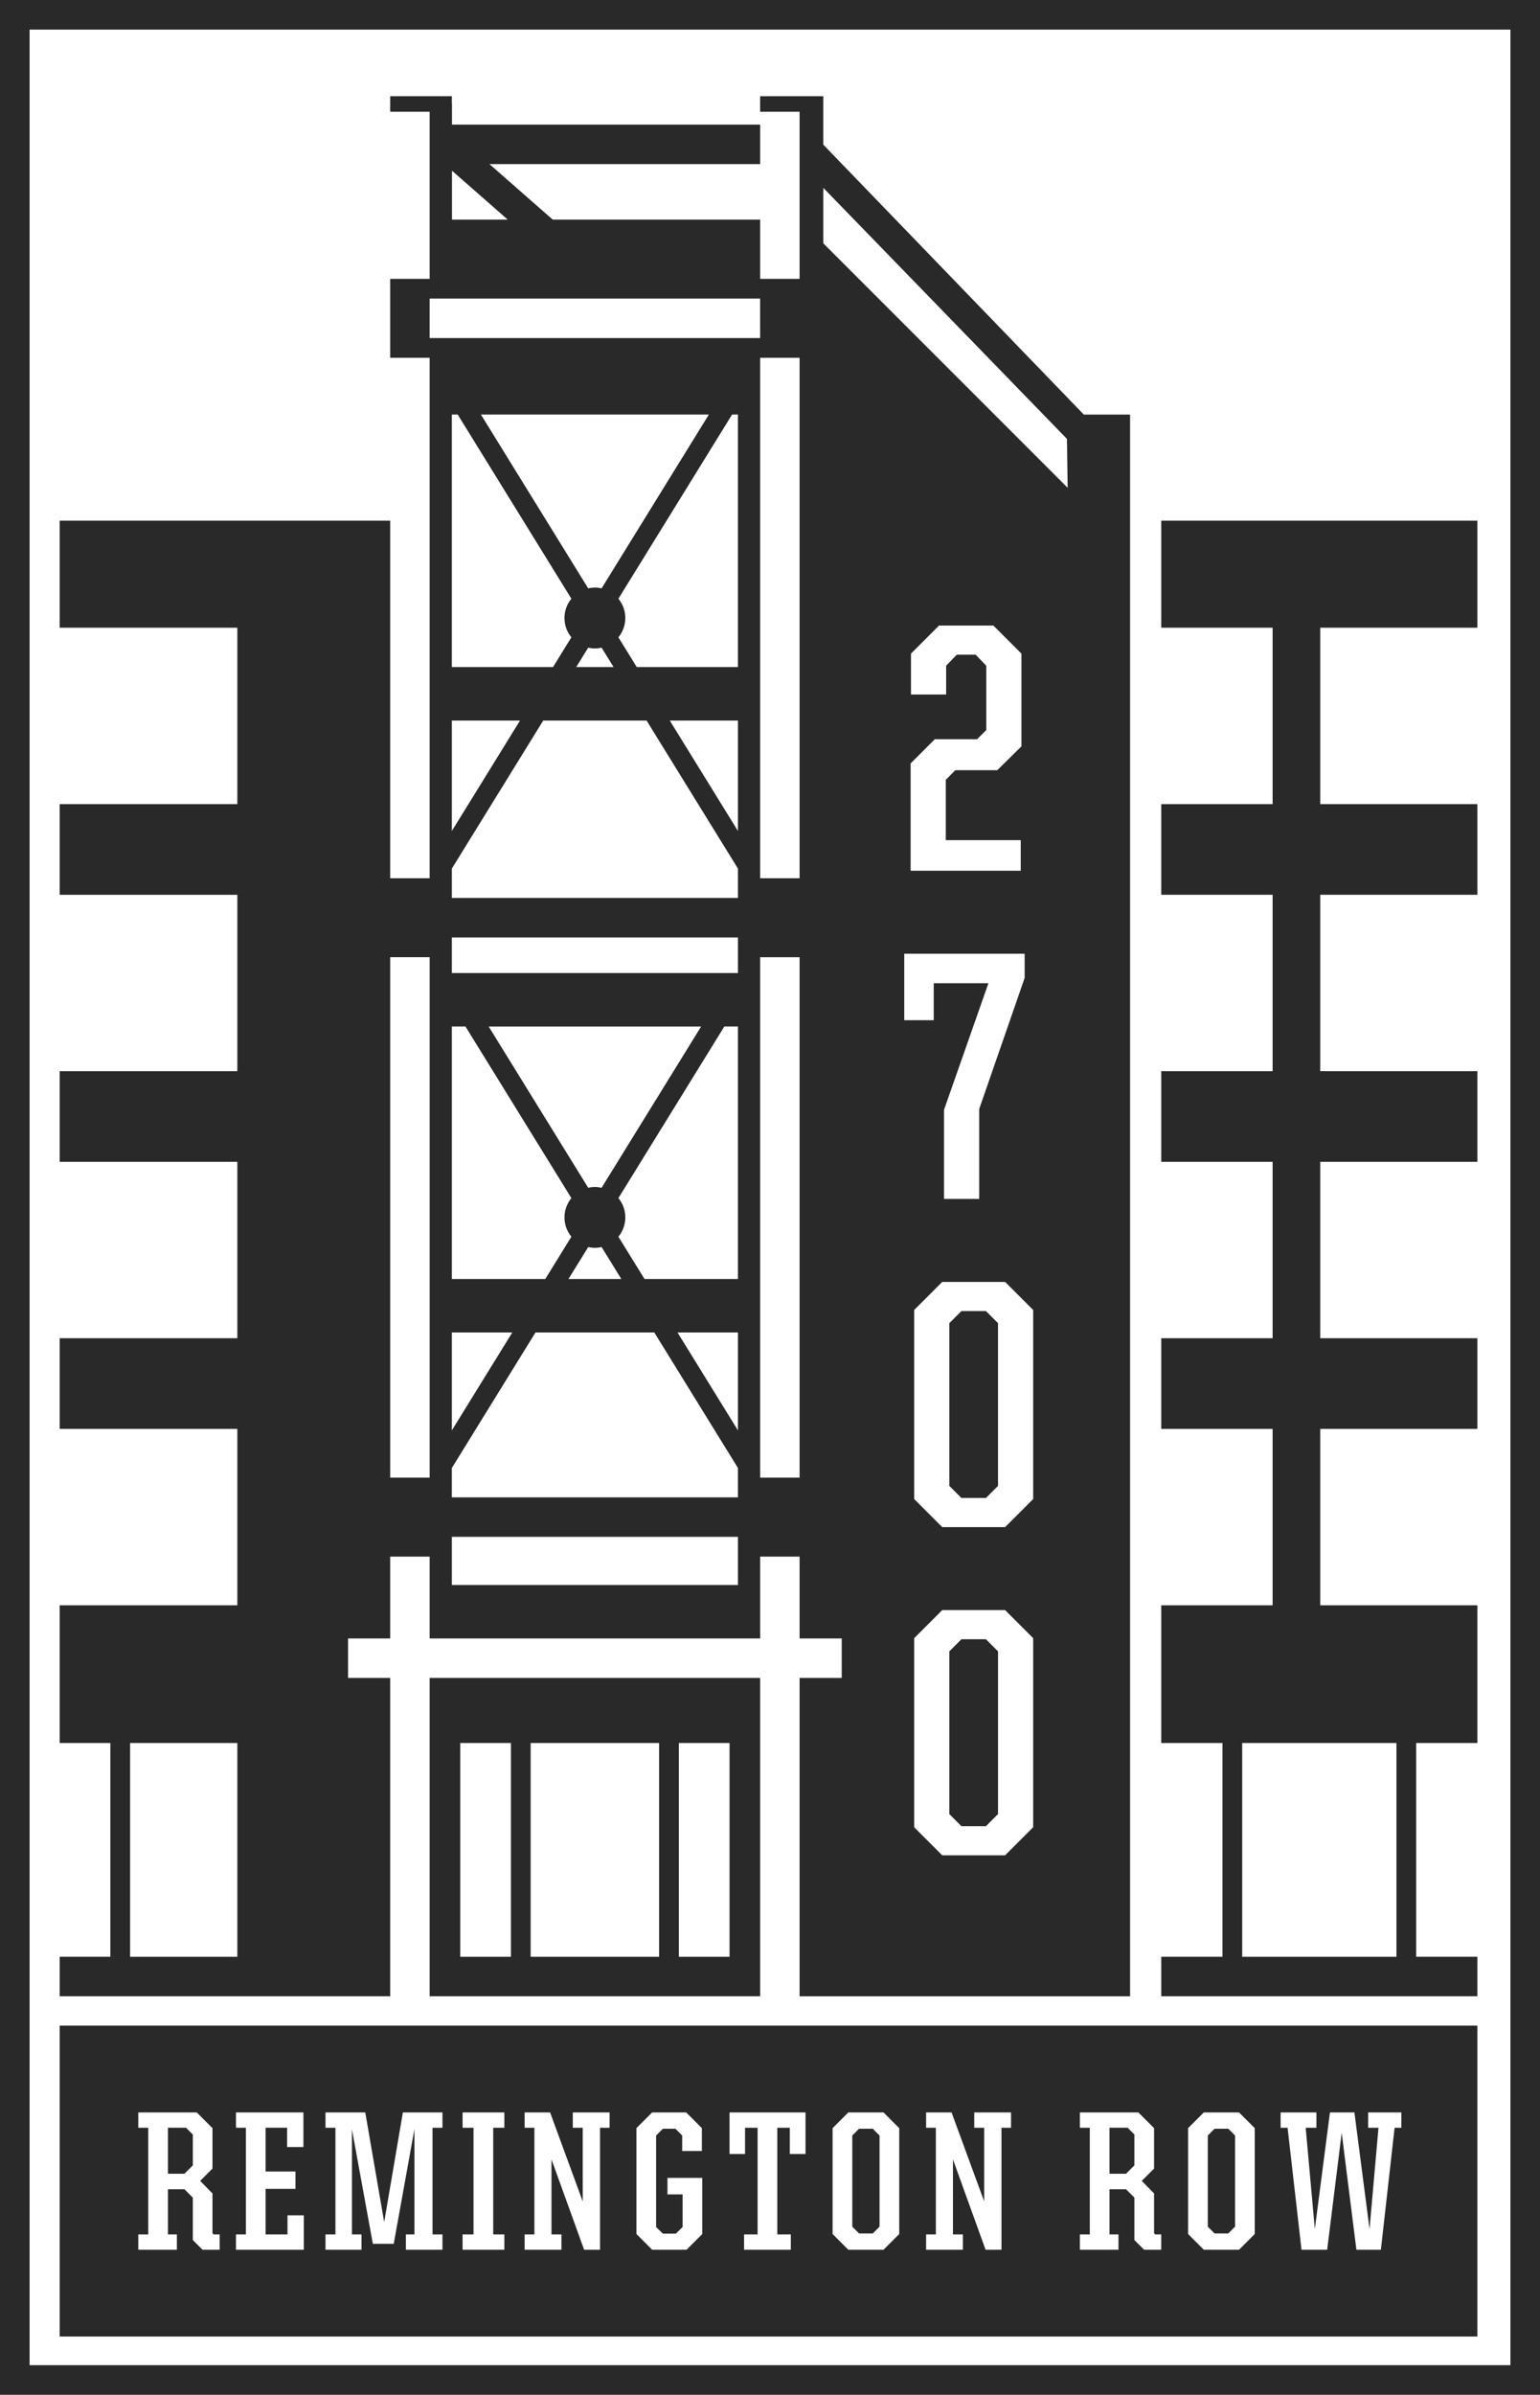 <?xml version="1.0" encoding="UTF-8"?>
<svg id="a" data-name="Layer 1" xmlns="http://www.w3.org/2000/svg" width="200" height="310.853" viewBox="0 0 200 310.853">
  <path d="M144.092,276.19v5.968h2.145l1.085-1.085v-4.005l-.878-.879h-2.352ZM111.565,276.319l-.879.878v11.832l.879.879h1.783l.879-.879v-11.832l-.879-.878h-1.783ZM21.81,276.19v5.968h2.144l1.086-1.085v-4.005l-.878-.879h-2.352ZM30.823,226.25h-13.926v27.748h13.926v-27.748ZM50.675,191.802h5.125v-67.554h-5.125v67.554ZM55.799,43.881h42.92v-5.125h-42.92v5.125ZM58.698,28.507h7.241l-7.241-6.349v6.349ZM98.719,113.998h5.125V46.444h-5.125v67.554ZM103.844,124.248h-5.125v67.554h5.125v-67.554ZM95.836,53.81h-.762l-14.762,23.905c.56.681.897,1.554.897,2.505s-.337,1.825-.897,2.506l2.384,3.862h13.139v-32.778ZM95.836,93.528h-8.853l8.853,14.338v-14.338ZM58.682,93.528v14.339l8.854-14.339h-8.854ZM59.444,53.81h-.763v32.778h13.14l2.384-3.862c-.561-.681-.897-1.554-.897-2.506s.336-1.824.897-2.506l-14.762-23.904ZM78.131,84.072c-.281.064-.572.1-.872.1s-.59-.036-.871-.1l-1.554,2.516h4.852l-1.554-2.516ZM92.062,53.81h-29.606l13.931,22.56c.281-.064.571-.1.871-.1s.591.036.872.1l13.931-22.56ZM95.836,112.744l-11.865-19.216h-13.422l-11.867,19.217v3.816h37.154v-3.817ZM95.836,121.686h-37.154v4.619h37.154v-4.619ZM95.836,133.245h-1.768l-13.755,22.274c.56.682.897,1.555.897,2.506s-.337,1.824-.897,2.506l3.391,5.491h12.132v-32.777ZM95.836,172.962h-7.847l7.847,12.708v-12.708ZM58.682,172.962v12.708l7.848-12.708h-7.848ZM60.451,133.245h-1.769v32.777h12.133l3.391-5.491c-.561-.682-.897-1.554-.897-2.506s.336-1.824.897-2.506l-13.755-22.274ZM78.131,161.876c-.281.063-.572.1-.872.1s-.59-.037-.871-.1l-2.561,4.146h6.865l-2.561-4.146ZM78.131,154.175l12.924-20.929h-27.591l12.924,20.929c.281-.064.572-.1.871-.1s.591.036.872.1M95.836,190.548l-10.859-17.586h-15.435l-10.861,17.587v3.816h37.154v-3.816ZM95.836,199.49h-37.154v6.25h37.154v-6.25ZM106.921,31.585l31.735,31.734-.058-4.078-.032-2.269-31.644-32.589v7.202ZM134.178,170.043l-3.644-3.644h-8.165l-3.644,3.644v24.539l3.644,3.644h8.165l3.644-3.644v-24.539ZM134.178,212.642l-3.644-3.644h-8.165l-3.644,3.644v24.54l3.644,3.644h8.165l3.644-3.644v-24.54ZM117.434,123.799v8.626h3.829v-4.798h7.104l-5.766,16.422v11.577h4.567v-11.67l5.904-17.021v-3.136h-15.638ZM128.089,86.411v8.349l-1.2,1.199h-5.489l-3.137,3.136v13.93h14.3v-3.967h-9.733v-7.841l1.245-1.245h5.443l3.137-3.091v-12.038l-3.644-3.644h-7.058l-3.644,3.644v5.304h4.566v-3.736l1.384-1.43h2.445l1.384,1.43ZM50.675,259.122H7.751v-5.125h6.583v-27.748h-6.583v-17.874h23.072v-22.897H7.751v-11.769h23.072v-22.897H7.751v-11.768h23.072v-22.897H7.751v-11.768h23.072v-22.898H7.751v-13.897h42.923v46.414h5.125V46.444h-5.125v-10.249h5.125V14.506h-5.125v-2.014h4.18v-.003l.004.003h3.823v.946h.017v2.738h40.021v5.125h-35.154l8.219,7.207h26.935v7.688h5.125V14.506h-5.125v-2.014h8.202v6.285l33.831,35.034h6.012v205.312h-42.92v-41.318h5.471v-5.125h-5.471v-10.627h-5.125v10.627h-42.92v-10.627h-5.125v10.627h-5.472v5.125h5.472v41.318ZM157.735,276.319l-.878.878v11.832l.878.879h1.783l.879-.879v-11.832l-.879-.878h-1.783ZM59.772,253.998h6.583v-27.748h-6.583v27.748ZM94.746,226.25h-6.583v27.748h6.583v-27.748ZM85.6,226.25h-16.683v27.748h16.683v-27.748ZM55.799,217.804h42.92v41.318h-42.92v-41.318ZM196.157,3.844H3.845v303.166h192.312V3.844ZM200,310.853H0V0h200v310.853ZM181.994,274.201h-4.314v1.989h1.344l-1.162,13.15-1.964-15.139h-3.177l-1.964,15.139-1.188-13.15h1.395v-1.989h-4.651v1.989h.905l1.808,15.837h3.333l1.886-15.191,1.911,15.191h3.179l1.782-15.837h.878v-1.989ZM162.953,276.242l-2.041-2.041h-4.573l-2.041,2.041v13.744l2.041,2.041h4.573l2.041-2.041v-13.744ZM150.81,290.037h-.775l-.155-.155v-5.166l-1.602-1.628,1.602-1.601v-5.244l-2.041-2.041h-7.596v1.989h1.292v13.848h-1.292v1.989h5.013v-1.989h-1.163v-5.864h2.145l1.085,1.084v5.503l1.265,1.266h2.222v-1.989ZM131.303,274.201h-4.779v1.989h1.292v9.559l-4.237-11.548h-3.306v1.989h1.266v13.848h-1.266v1.989h4.779v-1.989h-1.292v-9.74l4.237,11.729h2.067v-15.837h1.24v-1.989ZM116.784,276.242l-2.041-2.041h-4.573l-2.041,2.041v13.744l2.041,2.041h4.573l2.041-2.041v-13.744ZM104.615,274.201h-9.869v5.399h2.014v-3.41h1.628v13.848h-1.757v1.989h6.071v-1.989h-1.757v-13.848h1.627v3.41h2.041v-5.399ZM91.205,282.7h-4.521v2.144h1.964v4.237l-.878.853h-1.679l-.879-.853v-11.884l.879-.878h1.627l.878.878v2.015h2.557v-2.971l-2.041-2.041h-4.417l-2.041,2.041v13.744l2.041,2.041h4.469l2.041-2.041v-7.285ZM79.166,274.201h-4.779v1.989h1.292v9.559l-4.237-11.548h-3.307v1.989h1.266v13.848h-1.266v1.989h4.779v-1.989h-1.292v-9.74l4.237,11.729h2.068v-15.837h1.24v-1.989ZM65.5,274.201h-5.425v1.989h1.421v13.848h-1.421v1.989h5.425v-1.989h-1.447v-13.848h1.447v-1.989ZM57.464,274.201h-5.142l-2.429,14.235-2.454-14.235h-5.167v1.989h1.292v13.848h-1.292v1.989h4.676v-1.989h-1.24v-13.641l2.713,14.855h2.713l2.687-14.881v13.667h-1.111v1.989h4.754v-1.989h-1.292v-13.848h1.292v-1.989ZM39.456,287.558h-2.119v2.479h-2.842v-5.916h3.876v-2.248h-3.876v-5.684h2.791v2.507h2.118v-4.495h-8.758v1.989h1.291v13.848h-1.291v1.989h8.81v-4.469ZM28.527,290.037h-.776l-.155-.155v-5.166l-1.601-1.628,1.601-1.601v-5.244l-2.04-2.041h-7.596v1.989h1.292v13.848h-1.292v1.989h5.012v-1.989h-1.162v-5.864h2.144l1.086,1.084v5.503l1.265,1.266h2.222v-1.989ZM191.868,303.293H7.751v-40.358h184.117v40.358ZM170.918,253.998h10.437v-27.748h-20.031v27.748h9.594ZM191.868,259.122h-41.055v-5.125h7.948v-27.748h-7.948v-17.874h14.462v-22.898h-14.462v-11.768h14.462v-22.897h-14.462v-11.768h14.462v-22.898h-14.462v-11.768h14.462v-22.897h-14.462v-13.897h41.055v13.897h-20.408v22.897h20.408v11.768h-20.408v22.898h20.408v11.768h-20.408v22.897h20.408v11.768h-20.408v22.898h20.408v17.874h-7.952v27.748h7.952v5.125ZM124.86,170.181l-1.568,1.568v21.127l1.568,1.568h3.183l1.568-1.568v-21.127l-1.568-1.568h-3.183ZM128.044,212.781l1.568,1.568v21.127l-1.568,1.568h-3.183l-1.568-1.568v-21.127l1.568-1.568h3.183Z" fill="#292929" stroke-width="0"/>
</svg>